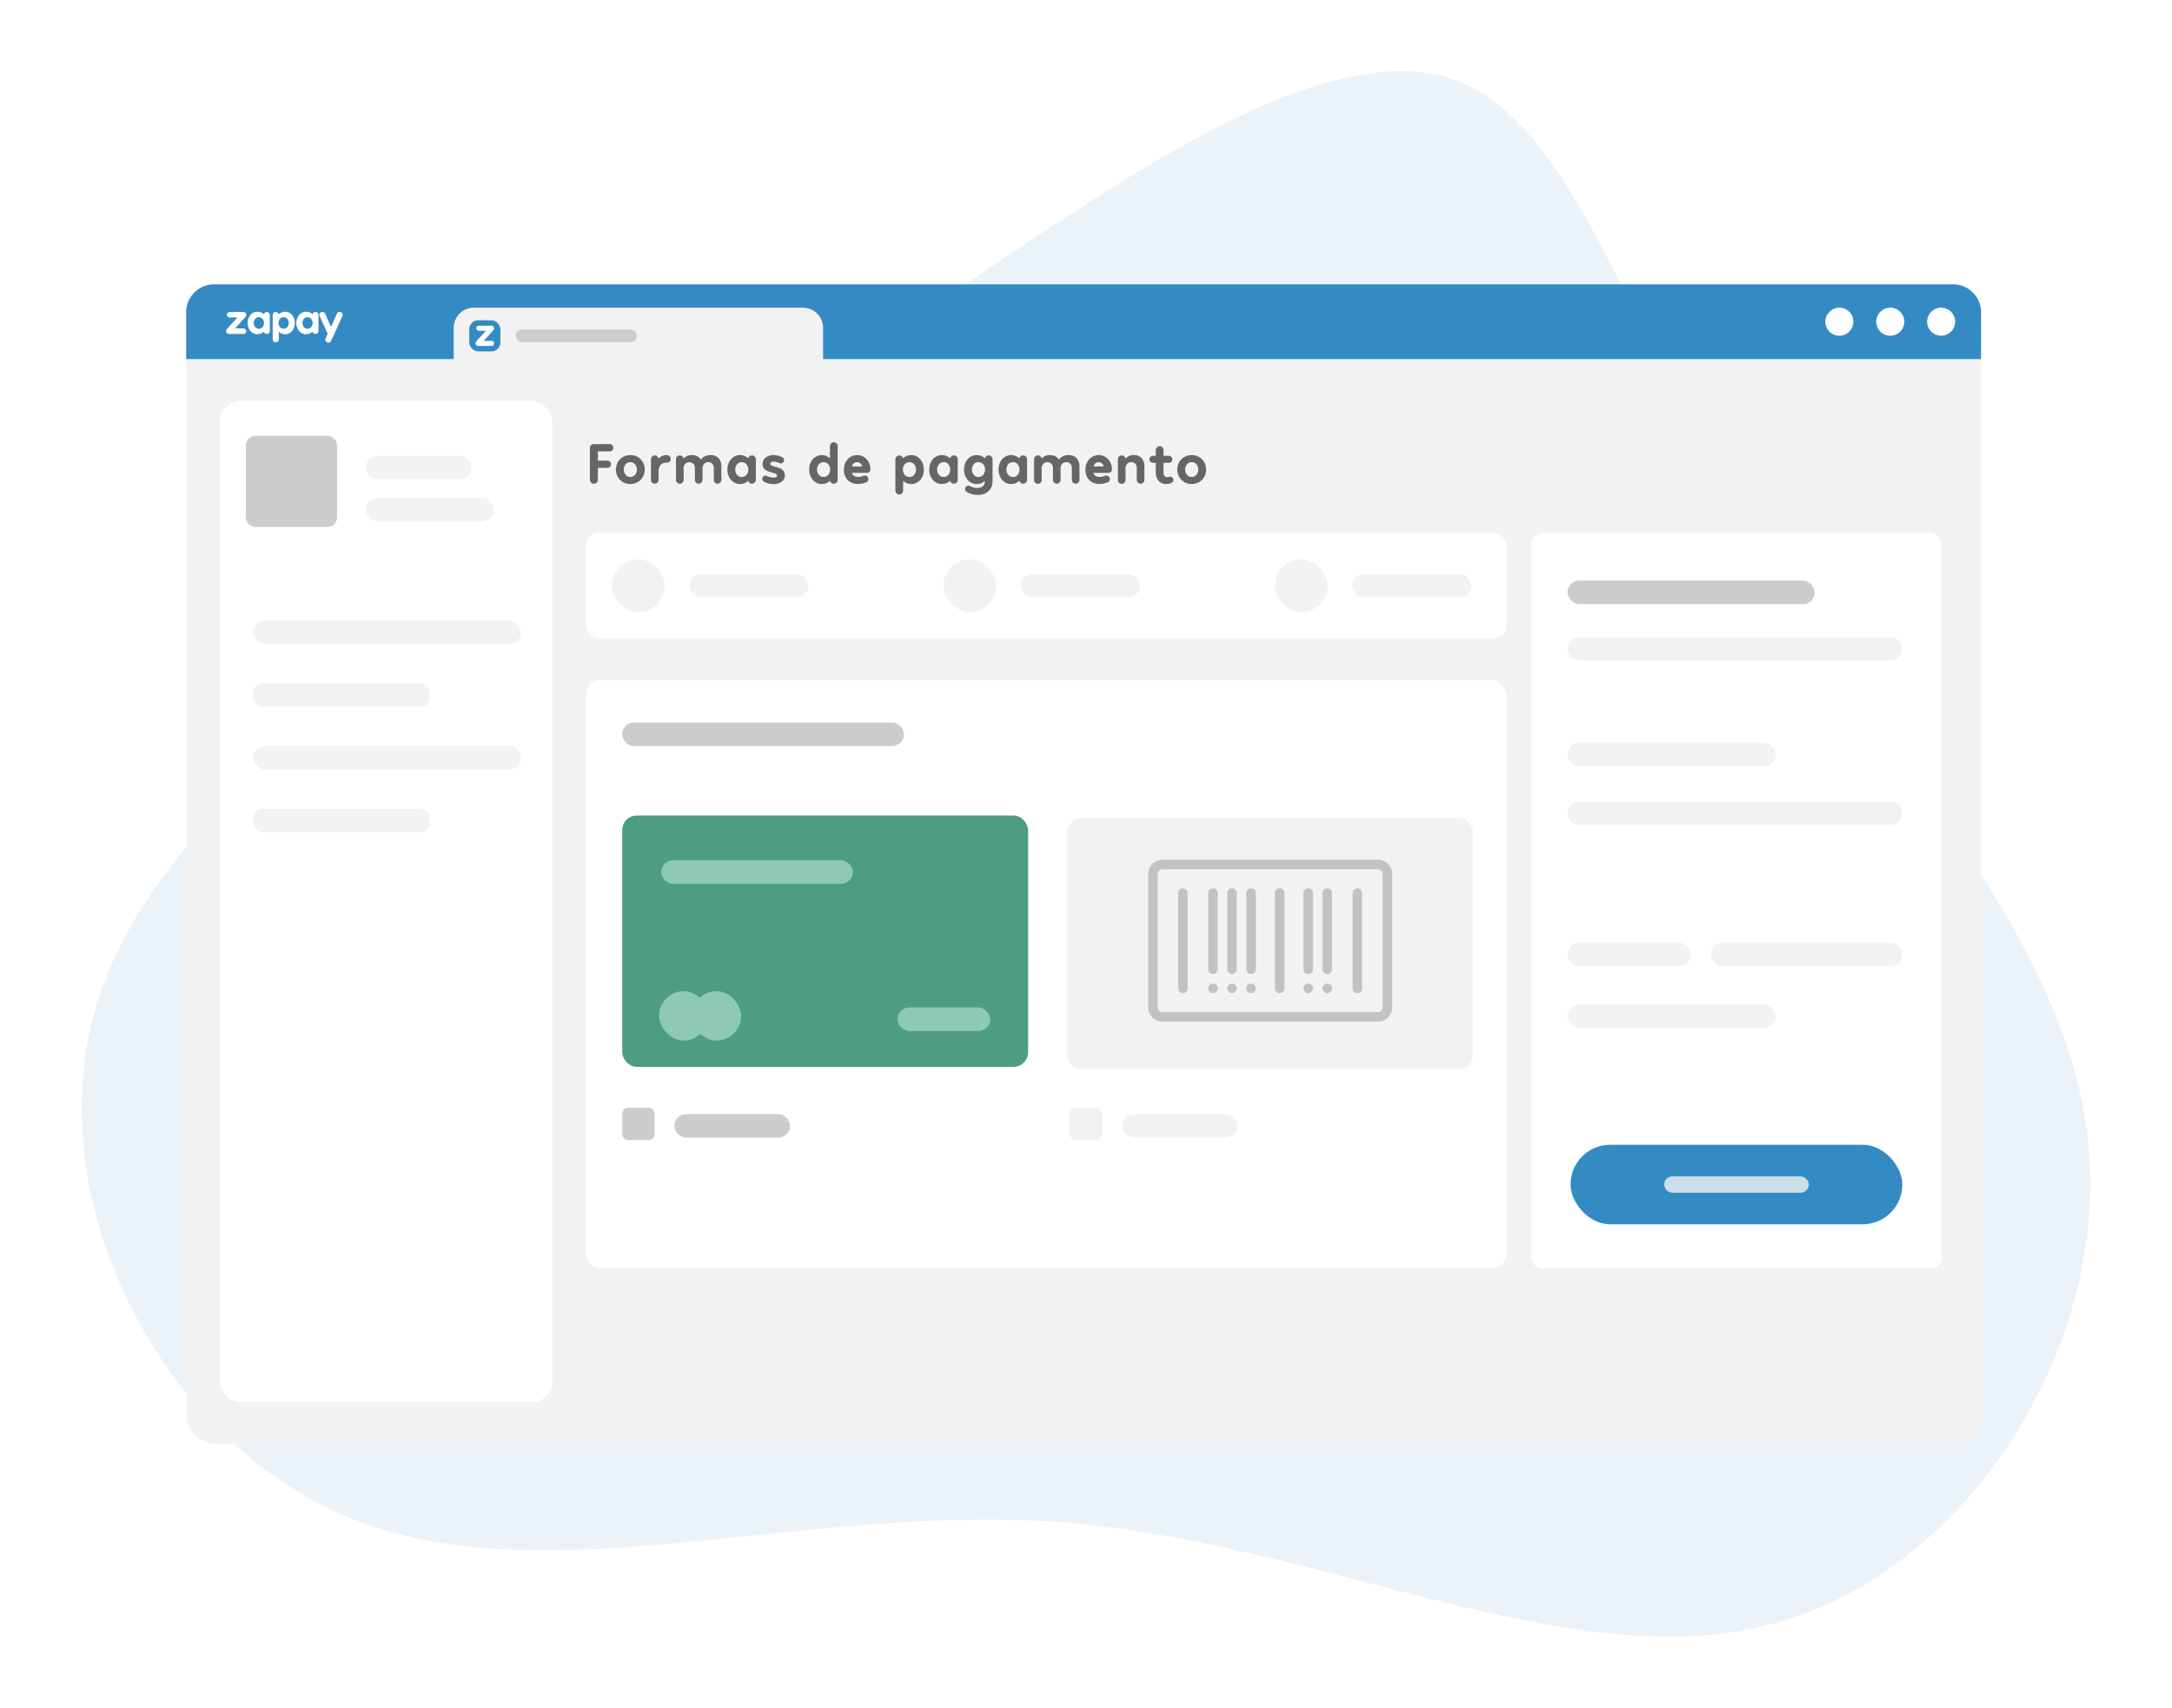 <svg xmlns="http://www.w3.org/2000/svg" width="468" height="368"><defs><style>.cls-1{fill:#fff}.cls-3{fill:#f2f2f2}.cls-4{fill:#ccc}.cls-5{fill:#348BC3}.cls-6{fill:#fff}.cls-9{fill:#8dc9b4}.cls-11{fill:#666}</style></defs><g id="ilustration_step_03" transform="translate(-2534.753 -1076.36)"><path id="Rectangle_719" d="M0 0h468v368H0z" class="cls-1" transform="translate(2534.753 1076.36)"/><g id="Group_598"><path id="Path_5281" fill="#348BC3" d="M2555.293 1293.772c12.17-42.281 63.143-74.553 100.313-98.687 37.376-23.935 60.749-39.527 92.906-61.345 32.363-21.62 73.1-49.459 99.559-40.236 26.257 9.429 38.226 55.92 64.706 99.72 26.273 43.6 67.46 84.5 71.917 129.312 4.664 45.006-27.2 94.117-69.881 104.2-42.676 10.485-96.175-18.061-150.848-22.321-55.077-4.252-110.925 15.774-152.47-.453-41.34-16.032-68.371-67.91-56.202-110.19z" opacity=".1"/><rect id="Rectangle_720" width="386.75" height="249.776" class="cls-3" rx="6.043" transform="translate(2574.864 1137.623)"/><rect id="Rectangle_721" width="198.382" height="126.757" class="cls-1" rx="3.255" transform="translate(2660.974 1222.9)"/><rect id="Rectangle_722" width="71.673" height="215.734" class="cls-1" rx="4.439" transform="translate(2582.113 1162.766)"/><rect id="Rectangle_723" width="22.74" height="5.076" class="cls-3" rx="2.538" transform="translate(2613.579 1174.55)"/><rect id="Rectangle_724" width="27.634" height="5.076" class="cls-3" rx="2.538" transform="translate(2613.579 1183.614)"/><rect id="Rectangle_725" width="57.648" height="5.076" class="cls-3" rx="2.538" transform="translate(2589.366 1237.123)"/><rect id="Rectangle_726" width="38.03" height="5.076" class="cls-3" rx="2.061" transform="translate(2589.366 1250.643)"/><rect id="Rectangle_727" width="38.03" height="5.076" class="cls-3" rx="2.061" transform="translate(2589.366 1223.603)"/><rect id="Rectangle_728" width="57.648" height="5.076" class="cls-3" rx="2.538" transform="translate(2589.366 1210.083)"/><rect id="Rectangle_729" width="19.64" height="19.64" class="cls-4" rx="2.014" transform="translate(2587.733 1170.259)"/><g id="Group_562"><path id="Rectangle_730" d="M6.043 0h374.664a6.043 6.043 0 0 1 6.043 6.043v10.072H0V6.043A6.043 6.043 0 0 1 6.043 0z" class="cls-5" transform="translate(2574.864 1137.623)"/><path id="Path_5282" d="M2707.758 1142.659h-70.908a4.34 4.34 0 0 0-4.339 4.339v7.791h79.589V1147a4.339 4.339 0 0 0-4.342-4.341z" class="cls-3"/><rect id="Rectangle_731" width="26.103" height="2.735" class="cls-4" rx="1.368" transform="translate(2645.869 1147.357)"/><rect id="Rectangle_732" width="6.708" height="6.708" class="cls-5" rx="1.911" transform="translate(2635.865 1145.37)"/><path id="Path_5283" d="M2638.988 1149.814h1.643a.545.545 0 1 1 .006 1.088h-2.784a.587.587 0 0 1-.447-1.006l1.966-2.173.063-.071c-.032-.036-.072-.019-.106-.019h-1.4a.544.544 0 0 1-.318-.989.549.549 0 0 1 .323-.1c.886 0 1.772-.005 2.658 0a.575.575 0 0 1 .617.6.633.633 0 0 1-.184.407q-.984 1.085-1.966 2.172z" class="cls-1"/><g id="Group_560"><path id="Path_5284" d="m2606.086 1146.818.324-.735.927-2.113a.648.648 0 0 1 1.228.059.7.7 0 0 1-.053.494q-.72 1.572-1.436 3.148c-.321.7-.64 1.407-.963 2.109a.65.65 0 0 1-.954.308.644.644 0 0 1-.242-.807c.131-.3.269-.6.41-.9a.207.207 0 0 0 0-.195q-.838-1.827-1.671-3.655a.655.655 0 0 1 .228-.872.644.644 0 0 1 .937.3c.245.543.482 1.089.723 1.633z" class="cls-1"/><path id="Path_5285" d="M2585.4 1147.136h1.784a.592.592 0 1 1 .007 1.182c-.456.005-.913 0-1.369 0h-1.655a.637.637 0 0 1-.486-1.093l2.136-2.36.069-.078c-.035-.038-.078-.02-.115-.02h-1.519a.59.59 0 0 1-.345-1.074.6.6 0 0 1 .351-.108c.962 0 1.925-.005 2.887 0a.624.624 0 0 1 .671.655.7.7 0 0 1-.2.443q-1.07 1.177-2.137 2.359c-.023.025-.043.05-.079.094z" class="cls-1"/><path id="Path_5286" d="M2597.828 1144.408a1.98 1.98 0 0 0-2.971-.373c-.018.015-.032.038-.062.034l-.018-.045a.649.649 0 0 0-1.262.239v5.207a.648.648 0 1 0 1.3 0v-1.633l.08.066a1.967 1.967 0 0 0 2.686-.108 2.756 2.756 0 0 0 .247-3.387zm-1.036 2.235a.989.989 0 0 1-.973.548 1.049 1.049 0 0 1-.956-.732 1.288 1.288 0 0 1-.088-.471 1.393 1.393 0 0 1 .2-.772 1.039 1.039 0 0 1 1.789 0 1.351 1.351 0 0 1 .028 1.427z" class="cls-1"/><path id="Path_5287" d="M2592.888 1144.259a.65.65 0 0 0-1.265-.231l-.024.051-.08-.067a1.973 1.973 0 0 0-2.789.2 2.781 2.781 0 0 0-.278 3.094 1.992 1.992 0 0 0 3.108.55c.012-.01.022-.027.052-.011a.679.679 0 0 0 .112.222.65.65 0 0 0 1.163-.4c.005-.389 0-.778 0-1.168.002-.749.003-1.499.001-2.24zm-1.5 2.485a1.039 1.039 0 0 1-1.661.072 1.405 1.405 0 0 1 0-1.725 1 1 0 0 1 1.024-.359 1.083 1.083 0 0 1 .823.813 1.167 1.167 0 0 1 .057.365 1.39 1.39 0 0 1-.244.834z" class="cls-1"/><path id="Path_5288" d="M2603.374 1144.213a.606.606 0 0 0-.366-.562.656.656 0 0 0-.916.432l-.076-.065a1.967 1.967 0 0 0-2.694.086 2.76 2.76 0 0 0-.314 3.309 1.985 1.985 0 0 0 3.035.448.5.5 0 0 1 .05-.034c.019.044.033.083.05.12a.649.649 0 0 0 .736.352.637.637 0 0 0 .5-.608q0-1.739-.005-3.478zm-1.52 2.564a1.039 1.039 0 0 1-1.685-.022 1.417 1.417 0 0 1-.006-1.6 1.041 1.041 0 0 1 1.722.012 1.33 1.33 0 0 1 .232.785 1.314 1.314 0 0 1-.263.825z" class="cls-1"/></g><g id="Group_561"><circle id="Ellipse_314" cx="3.021" cy="3.021" r="3.021" class="cls-6" transform="translate(2928.057 1142.659)"/><circle id="Ellipse_315" cx="3.021" cy="3.021" r="3.021" class="cls-6" transform="translate(2939.025 1142.659)"/><circle id="Ellipse_316" cx="3.021" cy="3.021" r="3.021" class="cls-6" transform="translate(2949.993 1142.659)"/></g></g><rect id="Rectangle_733" width="198.383" height="22.737" class="cls-1" rx="2.764" transform="translate(2660.973 1191.206)"/><g id="Group_563"><rect id="Rectangle_734" width="11.368" height="11.368" class="cls-3" rx="5.684" transform="translate(2666.62 1196.89)"/><rect id="Rectangle_735" width="25.681" height="5.076" class="cls-3" rx="2.538" transform="translate(2683.273 1200.036)"/></g><g id="Group_564"><rect id="Rectangle_736" width="11.368" height="11.368" class="cls-3" rx="5.684" transform="translate(2738.039 1196.89)"/><rect id="Rectangle_737" width="25.681" height="5.076" class="cls-3" rx="2.538" transform="translate(2754.692 1200.036)"/></g><rect id="Rectangle_738" width="60.703" height="5.076" class="cls-4" rx="2.538" transform="translate(2668.823 1232.047)"/><g id="Group_565"><rect id="Rectangle_739" width="11.368" height="11.368" class="cls-3" rx="5.684" transform="translate(2809.458 1196.89)"/><rect id="Rectangle_740" width="25.681" height="5.076" class="cls-3" rx="2.538" transform="translate(2826.111 1200.036)"/></g><path id="Rectangle_741" d="M2.618 0h83.24a2.618 2.618 0 0 1 2.618 2.618v153.4a2.43 2.43 0 0 1-2.43 2.43H2.43A2.43 2.43 0 0 1 0 156.02V2.618A2.618 2.618 0 0 1 2.618 0z" class="cls-1" transform="translate(2864.668 1191.206)"/><g id="Group_566"><rect id="Rectangle_742" width="71.5" height="17.15" class="cls-5" rx="8.575" transform="translate(2873.155 1323.022)"/><rect id="Rectangle_743" width="31.158" height="3.517" fill="#f2f2f2" opacity=".8" rx="1.729" transform="translate(2893.326 1329.838)"/></g><rect id="Rectangle_744" width="53.269" height="5.076" class="cls-4" rx="2.538" transform="translate(2872.504 1201.464)"/><rect id="Rectangle_745" width="72.151" height="5.076" class="cls-3" rx="2.538" transform="translate(2872.504 1213.625)"/><rect id="Rectangle_746" width="44.873" height="5.076" class="cls-3" rx="2.538" transform="translate(2872.504 1236.386)"/><rect id="Rectangle_747" width="72.151" height="5.076" class="cls-3" rx="2.538" transform="translate(2872.504 1249.021)"/><rect id="Rectangle_748" width="44.873" height="5.076" class="cls-3" rx="2.538" transform="translate(2872.504 1292.824)"/><rect id="Rectangle_749" width="26.634" height="5.076" class="cls-3" rx="2.538" transform="translate(2872.504 1279.489)"/><rect id="Rectangle_750" width="41.286" height="5.076" class="cls-3" rx="2.538" transform="translate(2903.369 1279.489)"/><g id="Group_596"><rect id="Rectangle_751" width="87.453" height="54.168" fill="#4e9c82" rx="3.144" transform="translate(2668.823 1252.079)"/><rect id="Rectangle_752" width="24.927" height="5.076" class="cls-4" rx="2.538" transform="translate(2680.061 1316.417)"/><rect id="Rectangle_753" width="41.302" height="5.076" class="cls-9" rx="2.538" transform="translate(2677.229 1261.735)"/><rect id="Rectangle_754" width="19.987" height="5.076" class="cls-9" rx="2.538" transform="translate(2728.131 1293.443)"/><rect id="Rectangle_755" width="10.641" height="10.641" class="cls-9" rx="5.32" transform="translate(2676.753 1289.937)"/><rect id="Rectangle_756" width="10.641" height="10.641" class="cls-9" rx="5.32" transform="translate(2683.813 1289.937)"/><rect id="Rectangle_757" width="87.453" height="54.168" class="cls-3" rx="3.144" transform="translate(2764.705 1252.606)"/><g id="Group_595" opacity=".2"><g id="Group_568"><g id="Group_567"><path id="Path_5289" d="M2820.75 1288.3a1.026 1.026 0 1 0 1.027 1.026 1.026 1.026 0 0 0-1.027-1.026z"/></g></g><g id="Group_570"><g id="Group_569"><path id="Path_5290" d="M2816.644 1288.3a1.026 1.026 0 1 0 1.027 1.026 1.026 1.026 0 0 0-1.027-1.026z"/></g></g><g id="Group_572"><g id="Group_571"><path id="Path_5291" d="M2804.325 1288.3a1.026 1.026 0 1 0 1.026 1.026 1.026 1.026 0 0 0-1.026-1.026z"/></g></g><g id="Group_574"><g id="Group_573"><path id="Path_5292" d="M2800.218 1288.3a1.026 1.026 0 1 0 1.027 1.026 1.026 1.026 0 0 0-1.027-1.026z"/></g></g><g id="Group_576"><g id="Group_575"><path id="Path_5293" d="M2796.112 1288.3a1.026 1.026 0 1 0 1.027 1.026 1.026 1.026 0 0 0-1.027-1.026z"/></g></g><g id="Group_578"><g id="Group_577"><path id="Path_5294" d="M2789.645 1267.764a1.026 1.026 0 0 0-1.027 1.026v20.532a1.026 1.026 0 1 0 2.053 0v-20.532a1.026 1.026 0 0 0-1.026-1.026z"/></g></g><g id="Group_580"><g id="Group_579"><path id="Path_5295" d="M2810.484 1267.764a1.026 1.026 0 0 0-1.026 1.026v20.532a1.026 1.026 0 1 0 2.053 0v-20.532a1.026 1.026 0 0 0-1.027-1.026z"/></g></g><g id="Group_582"><g id="Group_581"><path id="Path_5296" d="M2827.218 1267.764a1.026 1.026 0 0 0-1.027 1.026v20.532a1.026 1.026 0 1 0 2.053 0v-20.532a1.025 1.025 0 0 0-1.026-1.026z"/></g></g><g id="Group_584"><g id="Group_583"><path id="Path_5297" d="M2831.632 1261.6h-46.4a3.084 3.084 0 0 0-3.08 3.08v28.744a3.083 3.083 0 0 0 3.08 3.08h46.4a3.083 3.083 0 0 0 3.08-3.08v-28.744a3.084 3.084 0 0 0-3.08-3.08zm1.027 31.824a1.028 1.028 0 0 1-1.027 1.027h-46.4a1.027 1.027 0 0 1-1.026-1.027v-28.744a1.028 1.028 0 0 1 1.026-1.027h46.4a1.028 1.028 0 0 1 1.027 1.027z"/></g></g><g id="Group_586"><g id="Group_585"><path id="Path_5298" d="M2796.112 1267.764a1.026 1.026 0 0 0-1.026 1.026v16.426a1.026 1.026 0 0 0 2.053 0v-16.426a1.026 1.026 0 0 0-1.027-1.026z"/></g></g><g id="Group_588"><g id="Group_587"><path id="Path_5299" d="M2800.218 1267.764a1.026 1.026 0 0 0-1.026 1.026v16.426a1.027 1.027 0 0 0 2.053 0v-16.426a1.027 1.027 0 0 0-1.027-1.026z"/></g></g><g id="Group_590"><g id="Group_589"><path id="Path_5300" d="M2804.325 1267.764a1.026 1.026 0 0 0-1.027 1.026v16.426a1.026 1.026 0 0 0 2.053 0v-16.426a1.026 1.026 0 0 0-1.026-1.026z"/></g></g><g id="Group_592"><g id="Group_591"><path id="Path_5301" d="M2816.644 1267.764a1.026 1.026 0 0 0-1.027 1.026v16.426a1.027 1.027 0 0 0 2.054 0v-16.426a1.026 1.026 0 0 0-1.027-1.026z"/></g></g><g id="Group_594"><g id="Group_593"><path id="Path_5302" d="M2820.75 1267.764a1.025 1.025 0 0 0-1.026 1.026v16.426a1.026 1.026 0 0 0 2.053 0v-16.426a1.027 1.027 0 0 0-1.027-1.026z"/></g></g></g><rect id="Rectangle_758" width="6.975" height="6.975" class="cls-4" rx="1.263" transform="translate(2668.823 1315.045)"/><rect id="Rectangle_759" width="24.927" height="5.076" class="cls-3" rx="2.538" transform="translate(2776.504 1316.417)"/><rect id="Rectangle_760" width="6.975" height="6.975" class="cls-3" rx="1.263" transform="translate(2765.266 1315.045)"/></g><g id="Group_597"><path id="Path_5303" d="M2663.575 1173.612v2h2.046a.783.783 0 0 1 0 1.566h-2.046v2.552a.837.837 0 0 1-.246.606.863.863 0 0 1-1.472-.606v-6.821a.821.821 0 0 1 .253-.612.834.834 0 0 1 .606-.246h3.411a.781.781 0 0 1 .555 1.332.743.743 0 0 1-.555.233z" class="cls-11"/><path id="Path_5304" d="M2669.007 1180.256a3 3 0 0 1-1.125-1.117 3.271 3.271 0 0 1 0-3.2 3.023 3.023 0 0 1 1.125-1.118 3.239 3.239 0 0 1 3.133 0 3.025 3.025 0 0 1 1.123 1.118 3.271 3.271 0 0 1 0 3.2 3.007 3.007 0 0 1-1.123 1.117 3.231 3.231 0 0 1-3.133 0zm2.57-1.566a1.812 1.812 0 0 0 0-2.3 1.337 1.337 0 0 0-2.008 0 1.816 1.816 0 0 0 0 2.3 1.335 1.335 0 0 0 2.008 0z" class="cls-11"/><path id="Path_5305" d="M2679.036 1174.661a.821.821 0 0 1-.58 1.4 1.762 1.762 0 0 0-1.365.473 2.459 2.459 0 0 0-.429 1.649v1.579a.794.794 0 0 1-.241.575.779.779 0 0 1-.58.246.819.819 0 0 1-.822-.821v-4.446a.824.824 0 0 1 1.365-.619.782.782 0 0 1 .265.505 2.231 2.231 0 0 1 1.807-.783.789.789 0 0 1 .58.242z" class="cls-11"/><path id="Path_5306" d="M2689.557 1175.053a2.554 2.554 0 0 1 .632 1.831v2.88a.821.821 0 1 1-1.642 0v-2.6a1.168 1.168 0 0 0-1.2-1.225 1.164 1.164 0 0 0-.872.366 1.257 1.257 0 0 0-.354.909v2.552a.821.821 0 1 1-1.642 0v-2.6a1.166 1.166 0 0 0-1.2-1.225 1.165 1.165 0 0 0-.872.366 1.258 1.258 0 0 0-.353.909v2.552a.821.821 0 1 1-1.643 0v-4.459a.8.8 0 0 1 .24-.574.78.78 0 0 1 .581-.247.8.8 0 0 1 .537.2.781.781 0 0 1 .272.505 2.271 2.271 0 0 1 1.806-.77 2.455 2.455 0 0 1 1.137.253 1.848 1.848 0 0 1 .77.732 2.312 2.312 0 0 1 .878-.726 2.809 2.809 0 0 1 1.232-.259 2.258 2.258 0 0 1 1.693.63z" class="cls-11"/><path id="Path_5307" d="M2697.37 1174.743a.8.8 0 0 1 .246.587v4.421a.832.832 0 0 1-1.642.19 2.761 2.761 0 0 1-.821.531 2.525 2.525 0 0 1-2.33-.216 2.791 2.791 0 0 1-.985-1.117 3.719 3.719 0 0 1 0-3.2 2.808 2.808 0 0 1 .985-1.118 2.524 2.524 0 0 1 2.33-.214 2.7 2.7 0 0 1 .821.53.828.828 0 0 1 1.4-.4zm-1.781 3.947a1.813 1.813 0 0 0 0-2.3 1.337 1.337 0 0 0-2.008 0 1.812 1.812 0 0 0 0 2.3 1.335 1.335 0 0 0 2.008 0z" class="cls-11"/><path id="Path_5308" d="M2699.347 1180.143a.8.8 0 0 1-.246-.259.672.672 0 0 1 .106-.827.671.671 0 0 1 .493-.2.624.624 0 0 1 .278.051 3.537 3.537 0 0 0 1.465.366 1.1 1.1 0 0 0 .543-.113.38.38 0 0 0 .216-.316.4.4 0 0 0-.253-.366 5.96 5.96 0 0 0-.834-.3 8.414 8.414 0 0 1-1.042-.354 1.878 1.878 0 0 1-.707-.53 1.4 1.4 0 0 1-.3-.934 1.713 1.713 0 0 1 .656-1.4 2.673 2.673 0 0 1 1.731-.531 3.78 3.78 0 0 1 .947.114 4.508 4.508 0 0 1 .9.341.7.7 0 0 1 .284.258.686.686 0 0 1 .108.373.675.675 0 0 1-.2.486.655.655 0 0 1-.492.209.756.756 0 0 1-.291-.063 4.474 4.474 0 0 0-.675-.24 2.312 2.312 0 0 0-.575-.089.918.918 0 0 0-.531.139.415.415 0 0 0-.2.354.384.384 0 0 0 .252.353 4.29 4.29 0 0 0 .809.266 8.454 8.454 0 0 1 1.054.353 1.94 1.94 0 0 1 .714.531 1.408 1.408 0 0 1 .3.947 1.664 1.664 0 0 1-.65 1.383 2.931 2.931 0 0 1-1.85.512 3.884 3.884 0 0 1-2.01-.514z" class="cls-11"/><path id="Path_5309" d="M2715 1171.914a.8.8 0 0 1 .246.587v7.25a.831.831 0 0 1-1.641.19 2.772 2.772 0 0 1-.822.531 2.525 2.525 0 0 1-2.33-.216 2.791 2.791 0 0 1-.985-1.117 3.719 3.719 0 0 1 0-3.2 2.808 2.808 0 0 1 .985-1.118 2.546 2.546 0 0 1 2.324-.221 2.522 2.522 0 0 1 .8.525v-2.625a.83.83 0 0 1 1.421-.587zm-1.781 6.776a1.812 1.812 0 0 0 0-2.3 1.337 1.337 0 0 0-2.008 0 1.816 1.816 0 0 0 0 2.3 1.335 1.335 0 0 0 2.008 0z" class="cls-11"/><path id="Path_5310" d="M2717.99 1180.251a2.651 2.651 0 0 1-1.035-1.075 3.308 3.308 0 0 1-.367-1.584 3.477 3.477 0 0 1 .379-1.636 2.835 2.835 0 0 1 1.036-1.131 2.812 2.812 0 0 1 2.924.012 2.842 2.842 0 0 1 1.01 1.131 3.476 3.476 0 0 1 .361 1.585.673.673 0 0 1-.2.486.654.654 0 0 1-.492.209h-3.285a1.189 1.189 0 0 0 .449.645 1.4 1.4 0 0 0 .827.226 3.244 3.244 0 0 0 1.226-.239 1.063 1.063 0 0 1 .277-.051.755.755 0 0 1 .759.759.751.751 0 0 1-.14.447.717.717 0 0 1-.366.272 5.254 5.254 0 0 1-1.819.329 3.044 3.044 0 0 1-1.544-.385zm2.539-3.393a1.13 1.13 0 0 0-.4-.656 1.068 1.068 0 0 0-.682-.253 1.144 1.144 0 0 0-.7.253 1.1 1.1 0 0 0-.424.656z" class="cls-11"/><path id="Path_5311" d="M2732.472 1174.825a2.818 2.818 0 0 1 .986 1.118 3.737 3.737 0 0 1 0 3.2 2.8 2.8 0 0 1-.986 1.117 2.538 2.538 0 0 1-2.324.221 2.528 2.528 0 0 1-.8-.523v2.146a.834.834 0 0 1-1.667 0v-6.77a.831.831 0 0 1 1.352-.65.813.813 0 0 1 .291.461 2.687 2.687 0 0 1 .82-.53 2.525 2.525 0 0 1 2.331.214zm-.758 3.865a1.813 1.813 0 0 0 0-2.3 1.337 1.337 0 0 0-2.008 0 1.816 1.816 0 0 0 0 2.3 1.335 1.335 0 0 0 2.008 0z" class="cls-11"/><path id="Path_5312" d="M2740.871 1174.743a.8.8 0 0 1 .247.587v4.421a.832.832 0 0 1-1.642.19 2.778 2.778 0 0 1-.822.531 2.525 2.525 0 0 1-2.33-.216 2.8 2.8 0 0 1-.985-1.117 3.726 3.726 0 0 1 0-3.2 2.815 2.815 0 0 1 .985-1.118 2.524 2.524 0 0 1 2.33-.214 2.714 2.714 0 0 1 .822.53.827.827 0 0 1 1.4-.4zm-1.781 3.947a1.813 1.813 0 0 0 0-2.3 1.337 1.337 0 0 0-2.008 0 1.817 1.817 0 0 0 0 2.3 1.335 1.335 0 0 0 2.008 0z" class="cls-11"/><path id="Path_5313" d="M2748.374 1174.743a.8.8 0 0 1 .246.587v4.5a4.278 4.278 0 0 1-.132 1.163 2.592 2.592 0 0 1-.448.858 2.739 2.739 0 0 1-1.1.866 3.592 3.592 0 0 1-1.439.283 4.761 4.761 0 0 1-2.438-.631.665.665 0 0 1-.265-.259.7.7 0 0 1-.1-.373.73.73 0 0 1 .732-.732.676.676 0 0 1 .366.1 3.025 3.025 0 0 0 1.529.4 1.67 1.67 0 0 0 1.4-.581.975.975 0 0 0 .163-.366 3.17 3.17 0 0 0 .064-.606 2.528 2.528 0 0 1-3.126.3 2.783 2.783 0 0 1-.985-1.117 3.717 3.717 0 0 1 0-3.2 2.8 2.8 0 0 1 .985-1.118 2.524 2.524 0 0 1 2.33-.214 2.7 2.7 0 0 1 .821.53.828.828 0 0 1 1.4-.4zm-1.781 3.947a1.813 1.813 0 0 0 0-2.3 1.337 1.337 0 0 0-2.008 0 1.813 1.813 0 0 0 0 2.3 1.335 1.335 0 0 0 2.008 0z" class="cls-11"/><path id="Path_5314" d="M2755.8 1174.743a.8.8 0 0 1 .246.587v4.421a.832.832 0 0 1-1.642.19 2.771 2.771 0 0 1-.821.531 2.5 2.5 0 0 1-.96.189 2.466 2.466 0 0 1-1.37-.405 2.793 2.793 0 0 1-.986-1.117 3.726 3.726 0 0 1 0-3.2 2.81 2.81 0 0 1 .986-1.118 2.524 2.524 0 0 1 2.33-.214 2.706 2.706 0 0 1 .821.53.828.828 0 0 1 1.4-.4zm-1.782 3.947a1.813 1.813 0 0 0 0-2.3 1.337 1.337 0 0 0-2.008 0 1.817 1.817 0 0 0 0 2.3 1.335 1.335 0 0 0 2.008 0z" class="cls-11"/><path id="Path_5315" d="M2766.708 1175.053a2.549 2.549 0 0 1 .632 1.831v2.88a.821.821 0 1 1-1.642 0v-2.6a1.166 1.166 0 0 0-1.2-1.225 1.166 1.166 0 0 0-.872.366 1.257 1.257 0 0 0-.354.909v2.552a.82.82 0 1 1-1.641 0v-2.6a1.168 1.168 0 0 0-1.2-1.225 1.164 1.164 0 0 0-.872.366 1.257 1.257 0 0 0-.353.909v2.552a.822.822 0 1 1-1.643 0v-4.459a.8.8 0 0 1 .24-.574.78.78 0 0 1 .582-.247.8.8 0 0 1 .536.2.778.778 0 0 1 .272.505 2.272 2.272 0 0 1 1.806-.77 2.451 2.451 0 0 1 1.137.253 1.849 1.849 0 0 1 .77.732 2.309 2.309 0 0 1 .879-.726 2.806 2.806 0 0 1 1.231-.259 2.257 2.257 0 0 1 1.692.63z" class="cls-11"/><path id="Path_5316" d="M2770.03 1180.251a2.655 2.655 0 0 1-1.034-1.075 3.309 3.309 0 0 1-.368-1.584 3.475 3.475 0 0 1 .38-1.636 2.828 2.828 0 0 1 1.036-1.131 2.81 2.81 0 0 1 2.923.012 2.839 2.839 0 0 1 1.011 1.131 3.475 3.475 0 0 1 .36 1.585.672.672 0 0 1-.2.486.657.657 0 0 1-.492.209h-3.285a1.181 1.181 0 0 0 .449.645 1.4 1.4 0 0 0 .827.226 3.248 3.248 0 0 0 1.226-.239 1.056 1.056 0 0 1 .277-.051.755.755 0 0 1 .758.759.75.75 0 0 1-.139.447.721.721 0 0 1-.366.272 5.258 5.258 0 0 1-1.819.329 3.048 3.048 0 0 1-1.544-.385zm2.539-3.393a1.134 1.134 0 0 0-.4-.656 1.071 1.071 0 0 0-.682-.253 1.144 1.144 0 0 0-.7.253 1.1 1.1 0 0 0-.423.656z" class="cls-11"/><path id="Path_5317" d="M2780.723 1175.072a2.537 2.537 0 0 1 .612 1.812v2.88a.82.82 0 1 1-1.641 0v-2.6a1.168 1.168 0 0 0-1.2-1.225 1.164 1.164 0 0 0-.872.366 1.257 1.257 0 0 0-.353.909v2.552a.822.822 0 1 1-1.643 0v-4.446a.824.824 0 0 1 1.365-.619.787.787 0 0 1 .265.505 2.228 2.228 0 0 1 1.806-.783 2.17 2.17 0 0 1 1.661.649z" class="cls-11"/><path id="Path_5318" d="M2787.443 1180.2a.869.869 0 0 1-.386.272 2.817 2.817 0 0 1-1.011.189 2.375 2.375 0 0 1-1.13-.272 1.918 1.918 0 0 1-.8-.815 2.438 2.438 0 0 1-.272-.808 8.017 8.017 0 0 1-.057-1.074v-1.6h-.606a.758.758 0 1 1 0-1.517h.606v-1.238a.836.836 0 0 1 1.428-.587.815.815 0 0 1 .24.587v1.238h1.136a.758.758 0 1 1 0 1.517h-1.136v2.021a1.3 1.3 0 0 0 .227.82.631.631 0 0 0 .543.24 1.527 1.527 0 0 0 .455-.075 1.052 1.052 0 0 1 .189-.025.7.7 0 0 1 .506.208.685.685 0 0 1 .215.511.651.651 0 0 1-.147.408z" class="cls-11"/><path id="Path_5319" d="M2789.963 1180.256a3.008 3.008 0 0 1-1.125-1.117 3.271 3.271 0 0 1 0-3.2 3.026 3.026 0 0 1 1.125-1.118 3.238 3.238 0 0 1 3.132 0 3.024 3.024 0 0 1 1.124 1.118 3.271 3.271 0 0 1 0 3.2 3.006 3.006 0 0 1-1.124 1.117 3.23 3.23 0 0 1-3.132 0zm2.57-1.566a1.812 1.812 0 0 0 0-2.3 1.337 1.337 0 0 0-2.008 0 1.813 1.813 0 0 0 0 2.3 1.335 1.335 0 0 0 2.008 0z" class="cls-11"/></g></g></g></svg>